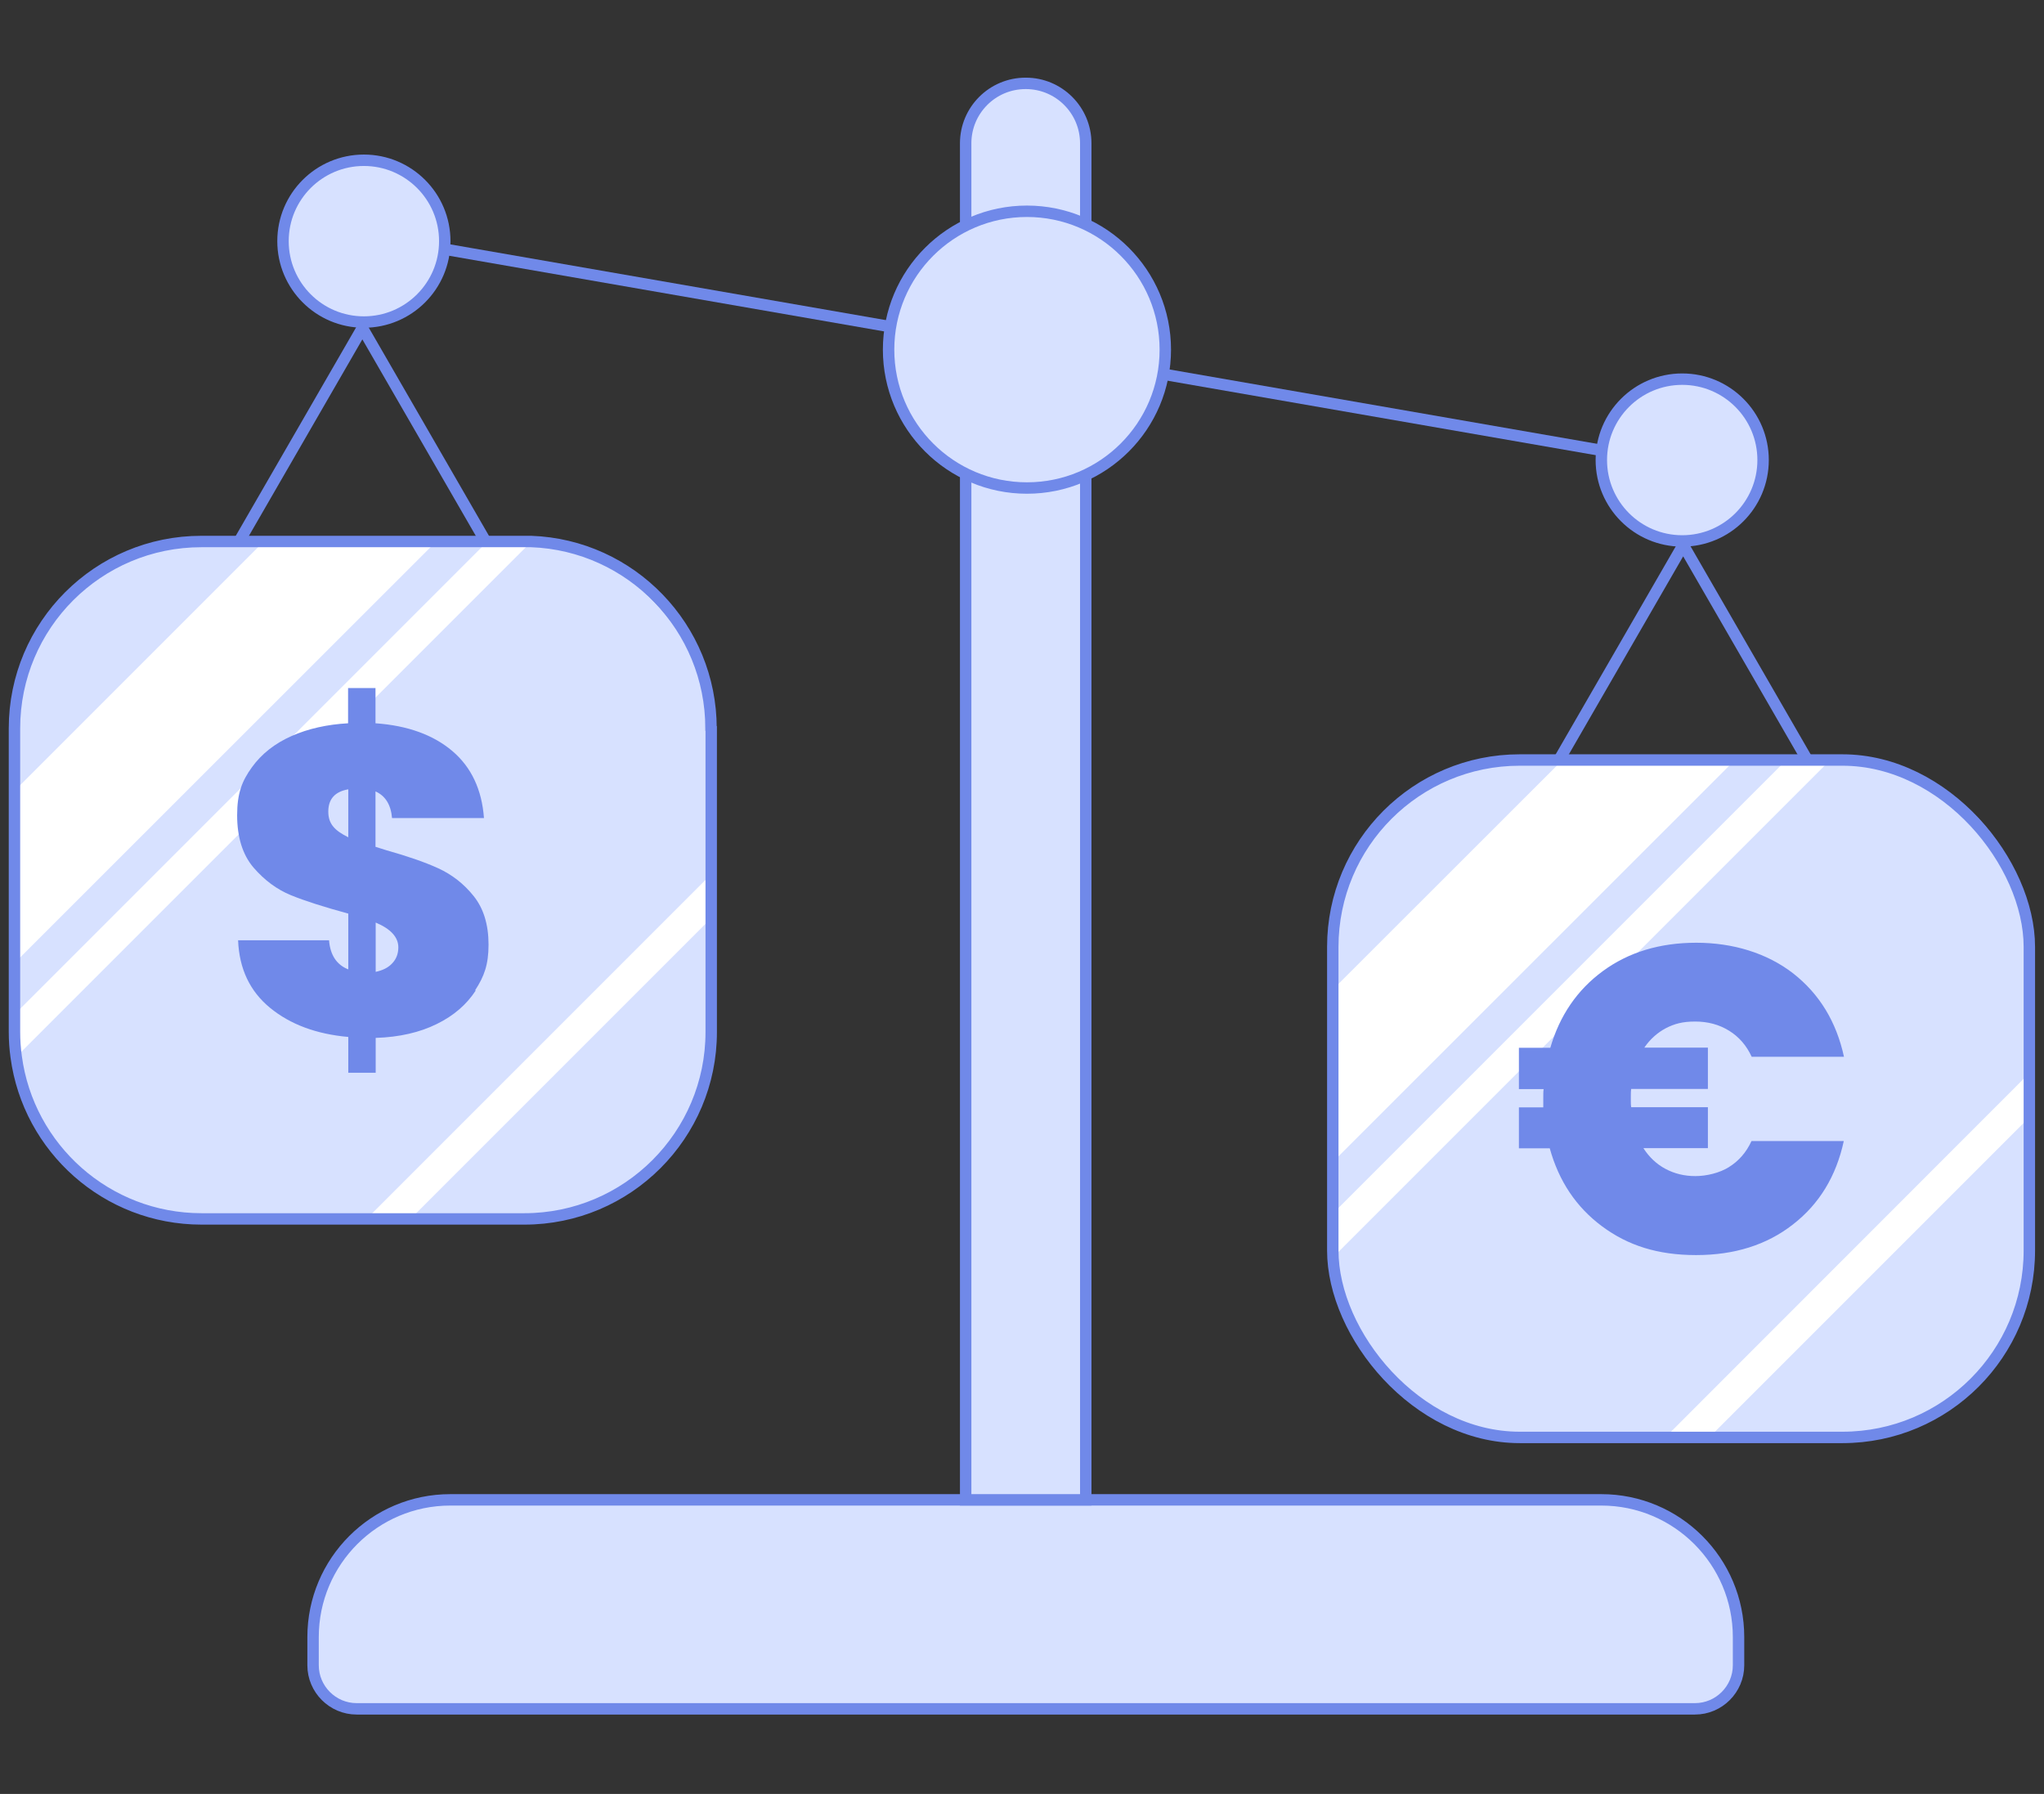 <?xml version="1.0" encoding="UTF-8"?>
<svg xmlns="http://www.w3.org/2000/svg" version="1.1" viewBox="0 0 1074 942.5">
  <rect x="0" y="0" width="1074" height="942.5" fill="#333333" stroke="none"/>
  <defs>
    <style>
      .cls-1, .cls-2 {
        fill: #d7e1ff;
      }

      .cls-3 {
        fill: #fff;
      }

      .cls-2, .cls-4 {
        stroke: #7089e9;
        stroke-miterlimit: 10;
        stroke-width: 6px;
      }

      .cls-5 {
        fill: #7089e9;
      }

      .cls-4 {
        fill: none;
      }
    </style>
  </defs>
  <!-- Generator: Adobe Illustrator 28.7.1, SVG Export Plug-In . SVG Version: 1.2.0 Build 142)  -->
  <g>
    <g id="Layer_1">
      <polygon class="cls-4" points="190.4 172.3 85.6 353.8 295.2 353.8 190.4 172.3"/>
      <polygon class="cls-4" points="884.4 286.3 779.6 467.8 989.2 467.8 884.4 286.3"/>
      <path class="cls-2" d="M236.6,788h604.8c39.8,0,72.1,32.3,72.1,72.1v14.8c0,12.6-10.3,22.9-22.9,22.9H187.4c-12.6,0-22.9-10.3-22.9-22.9v-14.8c0-39.8,32.3-72.1,72.1-72.1Z"/>
      <path class="cls-2" d="M539,43.8h0c17.4,0,31.5,14.1,31.5,31.5v712.7h-63.1V75.3c0-17.4,14.1-31.5,31.5-31.5Z"/>
      <line class="cls-2" x1="214" y1="127.5" x2="881" y2="243.5"/>
      <circle class="cls-2" cx="539.6" cy="183.7" r="72.7"/>
      <circle class="cls-2" cx="883.9" cy="241.7" r="42.5"/>
      <circle class="cls-2" cx="191.2" cy="126.7" r="42.5"/>
      <rect class="cls-1" x="7.6" y="284.6" width="366" height="355.9" rx="98.2" ry="98.2"/>
      <polygon class="cls-3" points="229.1 284.6 7.6 506 7.6 415.5 138.5 284.6 229.1 284.6"/>
      <path class="cls-3" d="M279.1,284.7L8.5,555.3c-.6-4.3-.9-8.6-.9-13.1v-9.2l248.4-248.4h19.4c1.2,0,2.5,0,3.7,0Z"/>
      <polygon class="cls-3" points="373.7 459.3 373.7 482.4 215.6 640.5 192.5 640.5 373.7 459.3"/>
      <path class="cls-4" d="M373.7,382.8v159.4c0,54.2-44,98.2-98.2,98.2H105.9c-49.8,0-91-37.1-97.4-85.2-.6-4.3-.9-8.6-.9-13.1v-159.4c0-54.3,44-98.2,98.2-98.2h169.6c1.2,0,2.5,0,3.7,0,52.5,1.9,94.5,45.2,94.5,98.2Z"/>
      <path class="cls-1" d="M1066.4,497.5v159.4c0,54.3-44,98.2-98.2,98.2h-169.6c-53,0-96.2-42-98.2-94.6,0-1.2,0-2.4,0-3.6v-159.4c0-54.3,44-98.2,98.2-98.2h169.6c54.3,0,98.2,44,98.2,98.2Z"/>
      <polygon class="cls-3" points="911.6 399.3 700.3 610.5 700.3 519.9 821 399.3 911.6 399.3"/>
      <path class="cls-3" d="M961.7,399.3l-261.3,261.3c0-1.2,0-2.4,0-3.6v-19.5l238.2-238.2h23.2Z"/>
      <polygon class="cls-3" points="1066.4 563.7 1066.4 586.9 898.1 755.2 875 755.2 1066.4 563.7"/>
      <rect class="cls-4" x="700.3" y="399.3" width="366" height="355.9" rx="98.2" ry="98.2"/>
      <path class="cls-5" d="M908.4,613.2c5.2-3.2,9.2-7.8,11.9-13.7h48.5c-4,18.5-12.9,33.1-26.7,43.8-13.8,10.8-30.8,16.1-50.9,16.1s-35.8-5-49.4-15.1c-13.6-10.1-22.7-23.7-27.5-41h-16.2v-21.5h12.8v-4.6c0-2.3,0-4,.2-5h-13v-21.7h16.5c4.9-16.9,14.1-30.4,27.6-40.3,13.5-9.9,29.9-14.9,49.1-14.9s37.1,5.4,50.9,16.1c13.8,10.8,22.7,25.4,26.7,43.8h-48.5c-2.7-5.9-6.7-10.5-11.9-13.7-5.2-3.2-11.1-4.8-17.8-4.8s-10.9,1.2-15.4,3.5c-4.5,2.4-8.3,5.8-11.3,10.2h33.4v21.7h-40.3c-.2,1.1-.2,2.7-.2,5s0,3.5.2,4.6h40.3v21.5h-33.9c3,4.7,6.9,8.4,11.6,10.9,4.7,2.5,9.9,3.8,15.7,3.8s12.7-1.6,17.8-4.8Z"/>
      <path class="cls-5" d="M249.9,520.5c-4.7,7.2-11.4,13.1-20.4,17.5-8.9,4.4-19.6,6.9-32.1,7.3v18.3h-14.4v-18.8c-16.8-1.5-30.5-6.6-41.1-15.3-10.6-8.7-16.2-20.5-16.8-35.5h47.8c.6,7.8,4,12.9,10.1,15.3v-29.3c-12.8-3.5-22.9-6.7-30.2-9.7-7.3-3-13.8-7.8-19.6-14.5-5.7-6.7-8.6-15.9-8.6-27.5s2.6-18,7.7-25.1c5.1-7.1,12.1-12.6,20.9-16.5,8.8-3.9,18.8-6.1,29.7-6.7v-18.5h14.4v18.5c16.9,1.2,30.4,6.1,40.4,14.6,10,8.5,15.5,20.3,16.6,35.2h-48.3c-.6-7-3.5-11.7-8.7-14v29.1l5.7,1.8c11,3.1,20.1,6.2,27.3,9.5,7.2,3.3,13.5,8.2,18.6,14.6,5.2,6.5,7.8,15,7.8,25.5s-2.3,16.7-7,23.9ZM183,439.9v-25.2c-7,1.2-10.5,5.1-10.5,11.7s3.5,10,10.5,13.5ZM206.1,506.1c2.1-2.2,3.2-5,3.2-8.4,0-5.3-4-9.7-11.9-13v25.9c3.7-.8,6.6-2.2,8.7-4.5Z"/>
    </g>
  </g>
</svg>